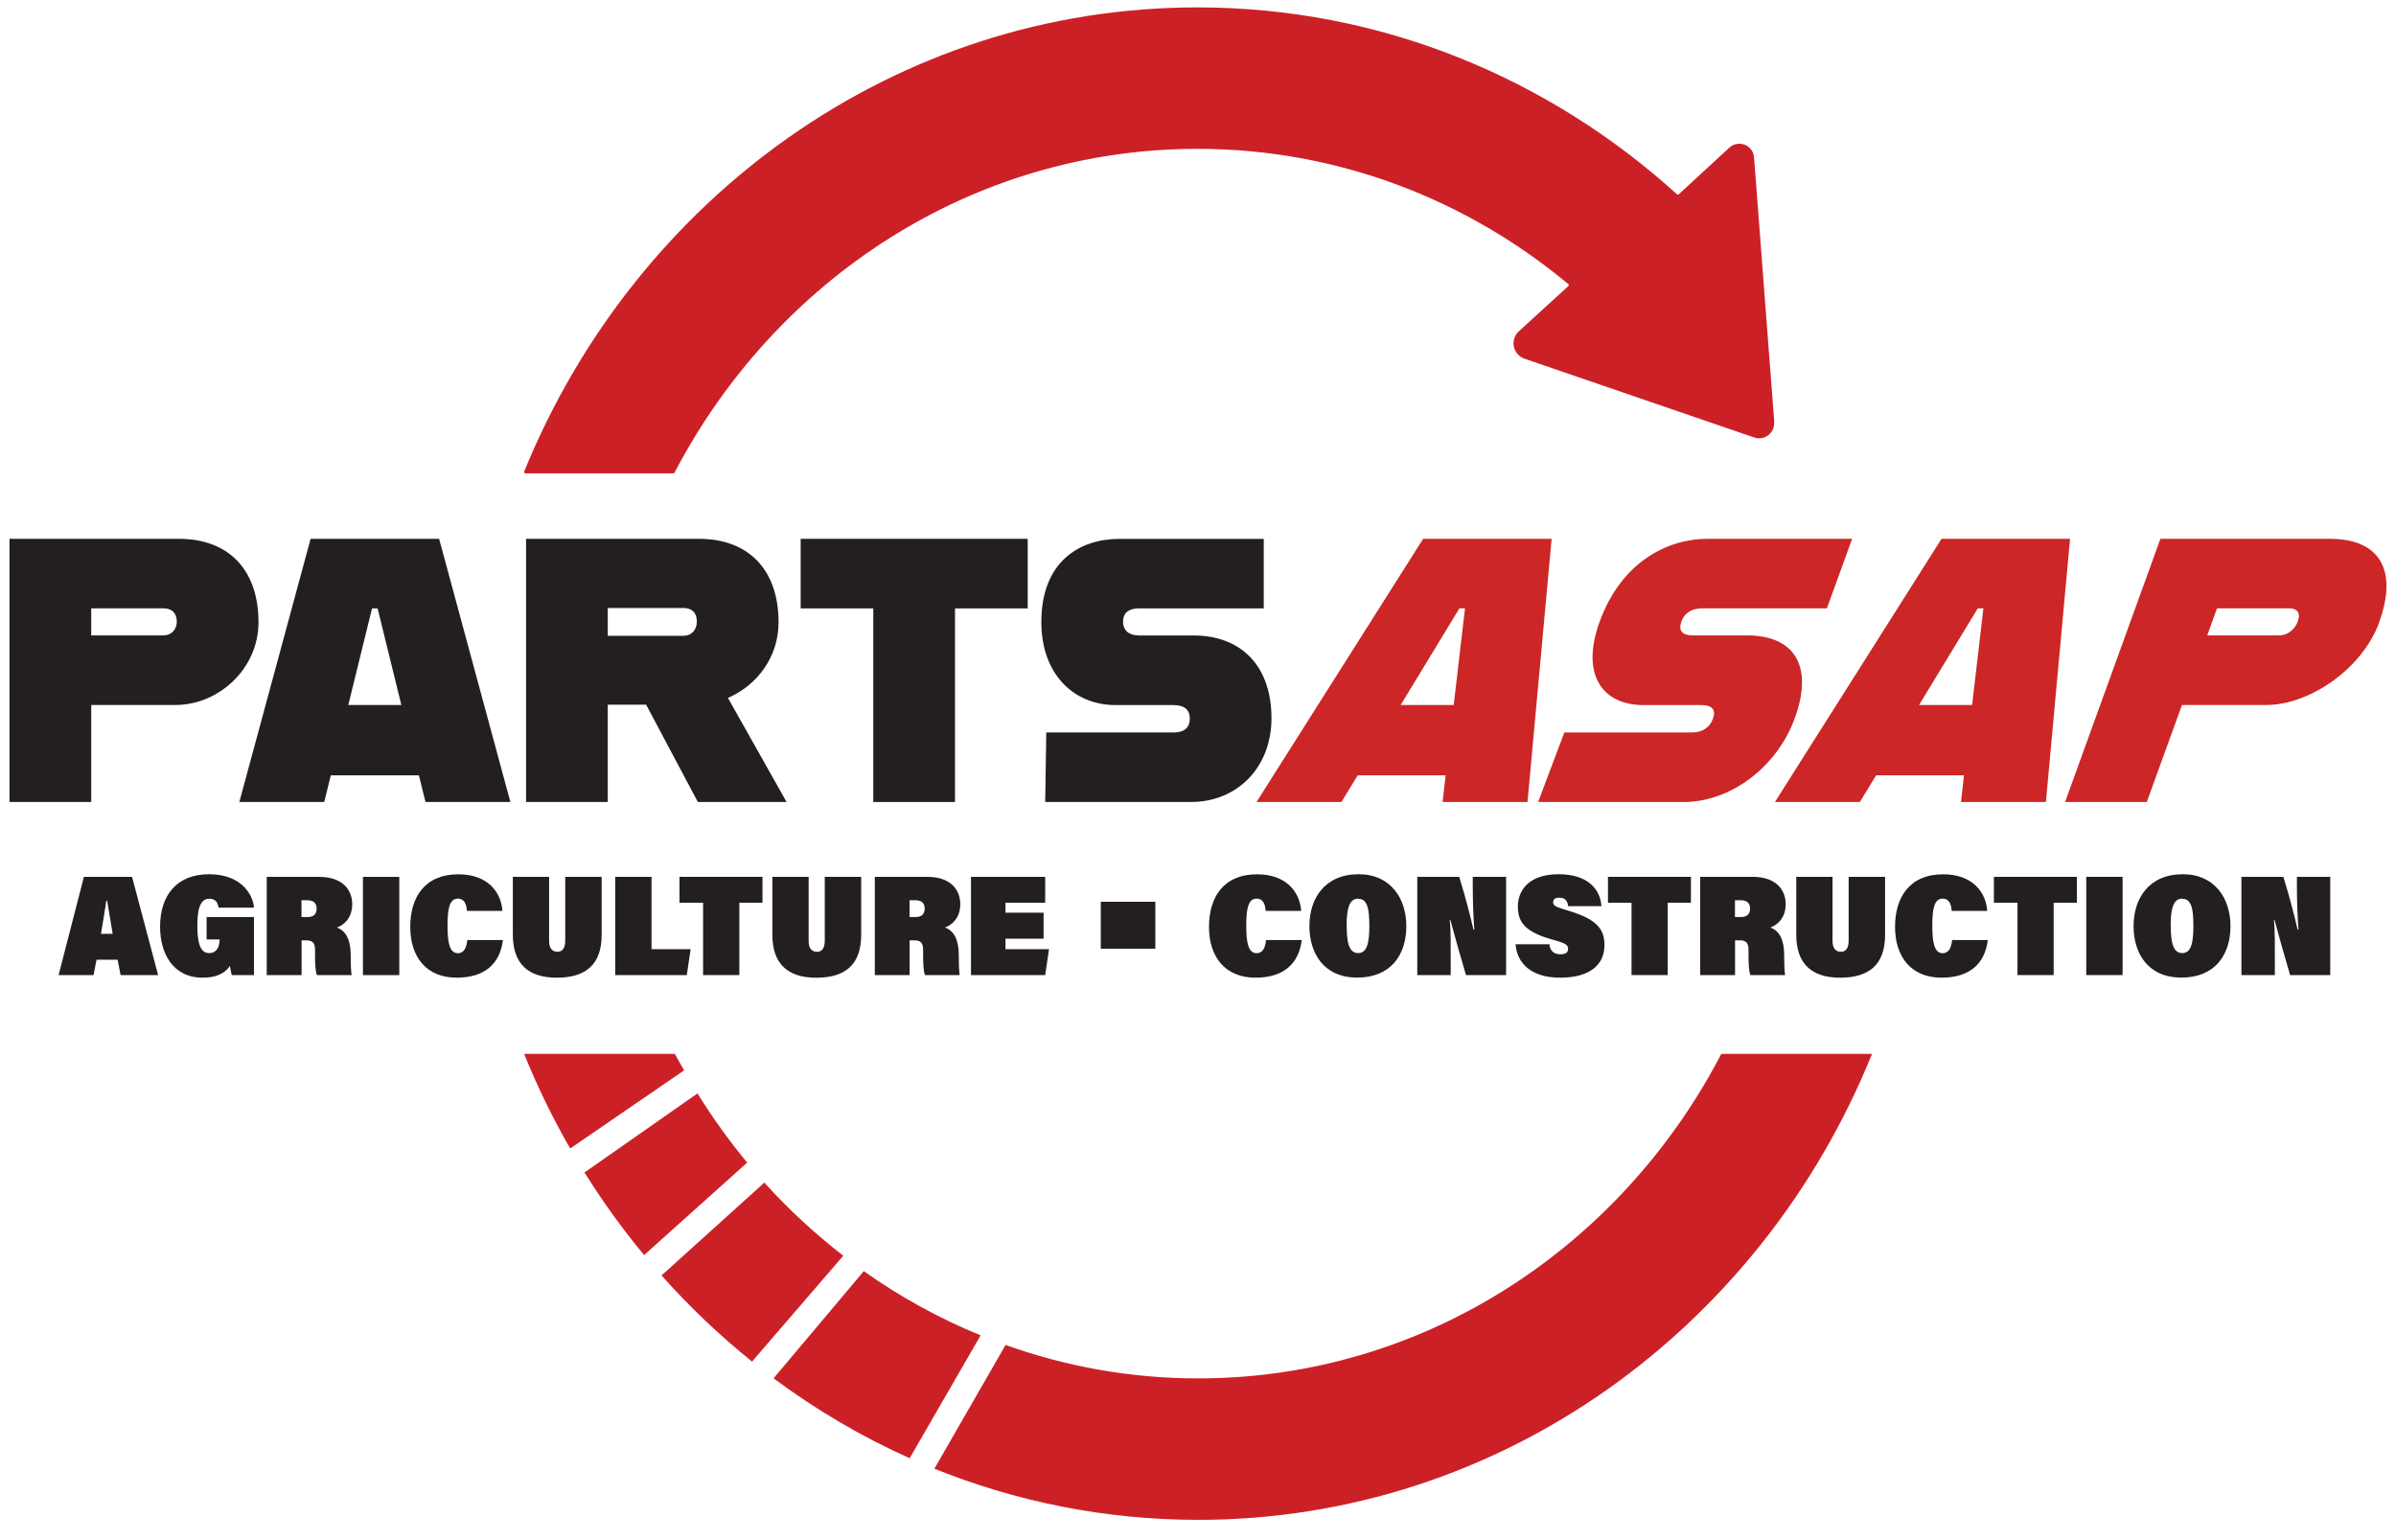 <?xml version="1.0" encoding="UTF-8"?> <svg xmlns="http://www.w3.org/2000/svg" width="126" height="81" viewBox="0 0 126 81" fill="none"><g clip-path="url(#clip0_60_60)"><path d="M93.305 22.2L92.241 8.276C92.193 7.63 91.419 7.327 90.941 7.766L88.282 10.218C88.256 10.244 88.216 10.244 88.19 10.218C81.441 4.102 72.622 0.389 62.969 0.389C47.059 0.389 33.407 10.455 27.567 24.797C27.549 24.841 27.585 24.894 27.633 24.894H35.41C35.437 24.894 35.459 24.88 35.472 24.858C40.771 14.717 51.092 7.828 62.969 7.828C70.351 7.828 77.126 10.495 82.474 14.941C82.504 14.968 82.509 15.02 82.474 15.047L79.872 17.424C79.393 17.863 79.556 18.654 80.171 18.865L92.25 23.009C92.79 23.193 93.34 22.767 93.296 22.2" fill="#CC2027"></path><path d="M40.68 72.489C42.903 74.141 45.298 75.556 47.837 76.694L51.568 70.231C49.388 69.338 47.332 68.205 45.425 66.852L40.68 72.489Z" fill="#CC2027"></path><path d="M30.738 61.663C31.687 63.187 32.733 64.637 33.871 66.008L39.293 61.144C38.344 59.997 37.47 58.785 36.679 57.506L30.738 61.663Z" fill="#CC2027"></path><path d="M44.346 66.042C42.856 64.886 41.463 63.603 40.194 62.197L34.789 67.079C36.252 68.722 37.843 70.238 39.548 71.609C40.699 70.269 43.511 67.009 44.346 66.042Z" fill="#CC2027"></path><path d="M90.519 55.428C85.228 65.591 74.894 72.494 63.004 72.494C59.458 72.494 56.057 71.87 52.88 70.736L49.137 77.243C53.438 78.975 58.114 79.933 63.004 79.933C78.954 79.933 92.628 69.822 98.445 55.428H90.519Z" fill="#CC2027"></path><path d="M35.977 56.293C35.814 56.003 35.643 55.722 35.489 55.428H27.562C28.257 57.15 29.07 58.811 29.984 60.402L35.977 56.293Z" fill="#CC2027"></path><path d="M13.594 32.727C13.594 35.157 11.52 37.077 9.222 37.077H4.797V42.179H0.5V28.338H9.406C12.017 28.338 13.594 29.959 13.594 32.727ZM9.297 32.688C9.297 32.213 9.002 31.994 8.598 31.994H4.797V33.417H8.598C9.002 33.417 9.297 33.123 9.297 32.688Z" fill="#231F20"></path><path d="M22.024 40.777H17.397L17.05 42.179H12.586L16.334 28.338H23.092L26.84 42.179H22.376L22.029 40.777H22.024ZM21.106 37.077L19.858 31.998H19.564L18.316 37.077H21.106Z" fill="#231F20"></path><path d="M33.983 37.06H31.961V42.179H27.664V28.338H36.755C39.361 28.338 40.943 29.959 40.943 32.727C40.943 34.564 39.804 36.049 38.28 36.704L41.364 42.179H36.698L33.978 37.06H33.983ZM31.961 33.439H35.947C36.351 33.439 36.645 33.14 36.645 32.688C36.645 32.191 36.351 31.976 35.947 31.976H31.961V33.439Z" fill="#231F20"></path><path d="M45.924 31.998H42.105V28.338H54.044V31.998H50.221V42.179H45.924V31.998Z" fill="#231F20"></path><path d="M55.021 38.523H61.726C62.293 38.523 62.57 38.246 62.57 37.793C62.57 37.34 62.293 37.081 61.704 37.081H58.655C56.506 37.081 54.762 35.499 54.762 32.714C54.762 29.511 56.8 28.342 58.857 28.342H66.458V31.997H59.903C59.406 31.997 59.059 32.195 59.059 32.692C59.059 33.188 59.406 33.421 59.903 33.421H62.767C65.228 33.421 66.863 34.981 66.863 37.771C66.863 40.399 65.026 42.178 62.64 42.178H54.964L55.021 38.518V38.523Z" fill="#231F20"></path><path d="M76.026 40.777H71.399L70.542 42.179H66.078L74.84 28.338H81.597L80.328 42.179H75.863L76.022 40.777H76.026ZM76.448 37.077L77.041 31.994H76.747L73.658 37.077H76.448Z" fill="#CC2627"></path><path d="M82.266 38.523H88.972C89.543 38.523 89.916 38.246 90.083 37.794C90.241 37.359 90.066 37.082 89.477 37.082H86.427C84.279 37.082 83.106 35.5 84.116 32.71C85.276 29.507 87.737 28.338 89.793 28.338H97.399L96.072 31.994H89.516C89.02 31.994 88.598 32.191 88.422 32.688C88.238 33.202 88.506 33.417 89.002 33.417H91.867C94.328 33.417 95.395 34.981 94.385 37.767C93.431 40.399 90.949 42.179 88.563 42.179H80.887L82.266 38.519V38.523Z" fill="#CC2627"></path><path d="M103.288 40.777H98.661L97.804 42.179H93.34L102.101 28.338H108.859L107.589 42.179H103.125L103.283 40.777H103.288ZM103.709 37.077L104.303 31.994H104.008L100.919 37.077H103.709Z" fill="#CC2627"></path><path d="M125.119 32.727C124.236 35.162 121.467 37.077 119.169 37.077H114.745L112.895 42.179H108.598L113.611 28.338H122.518C125.128 28.338 126.116 29.959 125.114 32.727M120.835 32.688C121.006 32.213 120.791 31.994 120.387 31.994H116.586L116.072 33.417H119.872C120.277 33.417 120.677 33.123 120.835 32.688Z" fill="#CC2627"></path><path d="M5.077 50.474L4.919 51.282H3.082L4.413 46.115H6.944L8.315 51.282H6.342L6.184 50.474H5.072H5.077ZM5.925 49.112C5.863 48.699 5.723 47.921 5.635 47.376H5.591C5.494 47.991 5.398 48.62 5.31 49.112H5.925Z" fill="#231F20"></path><path d="M13.348 51.282H12.188C12.162 51.199 12.104 50.908 12.091 50.803C11.836 51.176 11.401 51.418 10.659 51.418C9.068 51.418 8.418 50.109 8.418 48.742C8.418 47.103 9.279 45.978 10.997 45.978C12.715 45.978 13.313 47.086 13.357 47.736H11.494C11.454 47.494 11.357 47.266 11.006 47.266C10.488 47.266 10.378 47.916 10.378 48.69C10.378 49.463 10.488 50.126 10.993 50.126C11.45 50.126 11.546 49.713 11.546 49.423V49.41H10.865V48.228H13.357V51.282H13.348Z" fill="#231F20"></path><path d="M15.86 49.457V51.284H14.027V46.117H16.778C18.026 46.117 18.522 46.807 18.522 47.554C18.522 48.301 18.065 48.657 17.714 48.784C18.197 48.943 18.443 49.452 18.443 50.221V50.349C18.443 50.625 18.456 51.104 18.492 51.284H16.664C16.589 51.069 16.567 50.709 16.567 50.234V49.979C16.567 49.681 16.506 49.457 16.132 49.457H15.855H15.86ZM15.86 48.231H16.176C16.527 48.231 16.651 48.037 16.651 47.782C16.651 47.528 16.51 47.347 16.167 47.347H15.855V48.231H15.86Z" fill="#231F20"></path><path d="M20.997 46.117H19.086V51.284H20.997V46.117Z" fill="#231F20"></path><path d="M26.447 49.44C26.293 50.697 25.48 51.418 24.013 51.418C22.4 51.418 21.574 50.302 21.574 48.751C21.574 47.2 22.326 45.982 24.105 45.982C25.683 45.982 26.359 46.958 26.421 47.907H24.553C24.527 47.511 24.395 47.261 24.079 47.261C23.631 47.261 23.534 47.806 23.534 48.685C23.534 49.462 23.609 50.13 24.07 50.13C24.435 50.13 24.531 49.801 24.575 49.44H26.451H26.447Z" fill="#231F20"></path><path d="M28.876 46.115V49.485C28.876 49.859 29.025 50.057 29.324 50.057C29.592 50.057 29.724 49.833 29.724 49.485V46.115H31.64V49.165C31.64 50.751 30.778 51.419 29.28 51.419C27.782 51.419 26.969 50.694 26.969 49.156V46.115H28.871H28.876Z" fill="#231F20"></path><path d="M32.352 46.115H34.263V49.92H36.319L36.117 51.282H32.352V46.115Z" fill="#231F20"></path><path d="M36.974 47.477H35.734V46.115H40.097V47.477H38.88V51.282H36.974V47.477Z" fill="#231F20"></path><path d="M42.524 46.117V49.487C42.524 49.861 42.678 50.059 42.972 50.059C43.24 50.059 43.372 49.834 43.372 49.487V46.117H45.288V49.167C45.288 50.753 44.427 51.421 42.928 51.421C41.43 51.421 40.617 50.696 40.617 49.158V46.117H42.52H42.524Z" fill="#231F20"></path><path d="M47.836 49.455V51.282H46.004V46.115H48.755C50.002 46.115 50.499 46.805 50.499 47.552C50.499 48.299 50.042 48.655 49.69 48.782C50.174 48.941 50.42 49.45 50.42 50.219V50.347C50.42 50.623 50.433 51.102 50.468 51.282H48.64C48.566 51.067 48.544 50.707 48.544 50.232V49.977C48.544 49.679 48.482 49.455 48.109 49.455H47.832H47.836ZM47.836 48.229H48.153C48.504 48.229 48.627 48.035 48.627 47.781C48.627 47.526 48.486 47.346 48.144 47.346H47.832V48.229H47.836Z" fill="#231F20"></path><path d="M54.881 49.367H52.877V49.92H55.166L54.964 51.282H51.062V46.115H54.964V47.477H52.877V48H54.881V49.367Z" fill="#231F20"></path><path d="M60.756 47.426H57.887V49.895H60.756V47.426Z" fill="#231F20"></path><path d="M68.455 49.44C68.302 50.697 67.489 51.418 66.021 51.418C64.409 51.418 63.578 50.302 63.578 48.751C63.578 47.2 64.329 45.982 66.109 45.982C67.686 45.982 68.363 46.958 68.425 47.907H66.557C66.531 47.511 66.399 47.261 66.083 47.261C65.635 47.261 65.538 47.806 65.538 48.685C65.538 49.462 65.612 50.13 66.074 50.13C66.439 50.13 66.535 49.801 66.579 49.44H68.455Z" fill="#231F20"></path><path d="M73.956 48.712C73.956 50.21 73.143 51.414 71.377 51.414C69.611 51.414 68.859 50.135 68.859 48.703C68.859 47.27 69.65 45.978 71.452 45.978C73.13 45.978 73.956 47.253 73.956 48.712ZM70.819 48.681C70.819 49.564 70.942 50.126 71.425 50.126C71.882 50.126 72.01 49.603 72.01 48.72C72.01 47.784 71.913 47.266 71.408 47.266C70.973 47.266 70.815 47.758 70.815 48.681" fill="#231F20"></path><path d="M74.531 51.282V46.115H76.737C77.102 47.306 77.304 48.123 77.488 48.892H77.532C77.484 48.308 77.449 47.403 77.449 46.625V46.115H79.202V51.282H77.093C76.838 50.434 76.491 49.2 76.267 48.369H76.24C76.302 48.976 76.289 49.784 76.289 50.667V51.282H74.536H74.531Z" fill="#231F20"></path><path d="M81.479 49.656C81.514 50.021 81.729 50.188 82.05 50.188C82.318 50.188 82.463 50.104 82.463 49.902C82.463 49.669 82.283 49.595 81.589 49.401C80.059 48.975 79.822 48.378 79.822 47.67C79.822 46.919 80.306 45.978 81.966 45.978C83.496 45.978 84.155 46.765 84.216 47.657H82.463C82.437 47.393 82.318 47.213 82.006 47.213C81.799 47.213 81.677 47.279 81.677 47.455C81.677 47.644 81.826 47.701 82.525 47.912C84.133 48.391 84.374 48.997 84.374 49.718C84.374 50.693 83.662 51.418 82.05 51.418C80.538 51.418 79.783 50.684 79.699 49.661H81.479V49.656Z" fill="#231F20"></path><path d="M85.798 47.477H84.559V46.115H88.922V47.477H87.7V51.282H85.798V47.477Z" fill="#231F20"></path><path d="M91.242 49.455V51.282H89.41V46.115H92.161C93.409 46.115 93.905 46.805 93.905 47.552C93.905 48.299 93.448 48.655 93.097 48.782C93.58 48.941 93.826 49.45 93.826 50.219V50.347C93.826 50.623 93.839 51.102 93.874 51.282H92.046C91.972 51.067 91.95 50.707 91.95 50.232V49.977C91.95 49.679 91.888 49.455 91.515 49.455H91.238H91.242ZM91.242 48.229H91.559C91.91 48.229 92.033 48.035 92.033 47.781C92.033 47.526 91.893 47.346 91.55 47.346H91.238V48.229H91.242Z" fill="#231F20"></path><path d="M96.368 46.115V49.485C96.368 49.859 96.522 50.057 96.816 50.057C97.084 50.057 97.216 49.833 97.216 49.485V46.115H99.132V49.165C99.132 50.751 98.27 51.419 96.772 51.419C95.274 51.419 94.461 50.694 94.461 49.156V46.115H96.364H96.368Z" fill="#231F20"></path><path d="M104.534 49.44C104.38 50.697 103.567 51.418 102.099 51.418C100.487 51.418 99.656 50.302 99.656 48.751C99.656 47.2 100.408 45.982 102.187 45.982C103.765 45.982 104.441 46.958 104.503 47.907H102.635C102.609 47.511 102.477 47.261 102.161 47.261C101.713 47.261 101.616 47.806 101.616 48.685C101.616 49.462 101.691 50.13 102.152 50.13C102.517 50.13 102.613 49.801 102.657 49.44H104.534Z" fill="#231F20"></path><path d="M106.095 47.477H104.855V46.115H109.219V47.477H107.997V51.282H106.095V47.477Z" fill="#231F20"></path><path d="M111.622 46.115H109.711V51.282H111.622V46.115Z" fill="#231F20"></path><path d="M117.296 48.712C117.296 50.21 116.483 51.414 114.717 51.414C112.951 51.414 112.199 50.135 112.199 48.703C112.199 47.27 112.99 45.978 114.792 45.978C116.47 45.978 117.296 47.253 117.296 48.712ZM114.155 48.681C114.155 49.564 114.278 50.126 114.761 50.126C115.218 50.126 115.345 49.603 115.345 48.72C115.345 47.784 115.249 47.266 114.743 47.266C114.308 47.266 114.15 47.758 114.15 48.681" fill="#231F20"></path><path d="M117.871 51.282V46.115H120.077C120.442 47.306 120.644 48.123 120.828 48.892H120.872C120.824 48.308 120.789 47.403 120.789 46.625V46.115H122.542V51.282H120.433C120.178 50.434 119.831 49.2 119.607 48.369H119.58C119.642 48.976 119.629 49.784 119.629 50.667V51.282H117.875H117.871Z" fill="#231F20"></path></g><defs><clipPath id="clip0_60_60"><rect width="125" height="80" fill="white" transform="translate(0.5 0.188)"></rect></clipPath></defs></svg> 